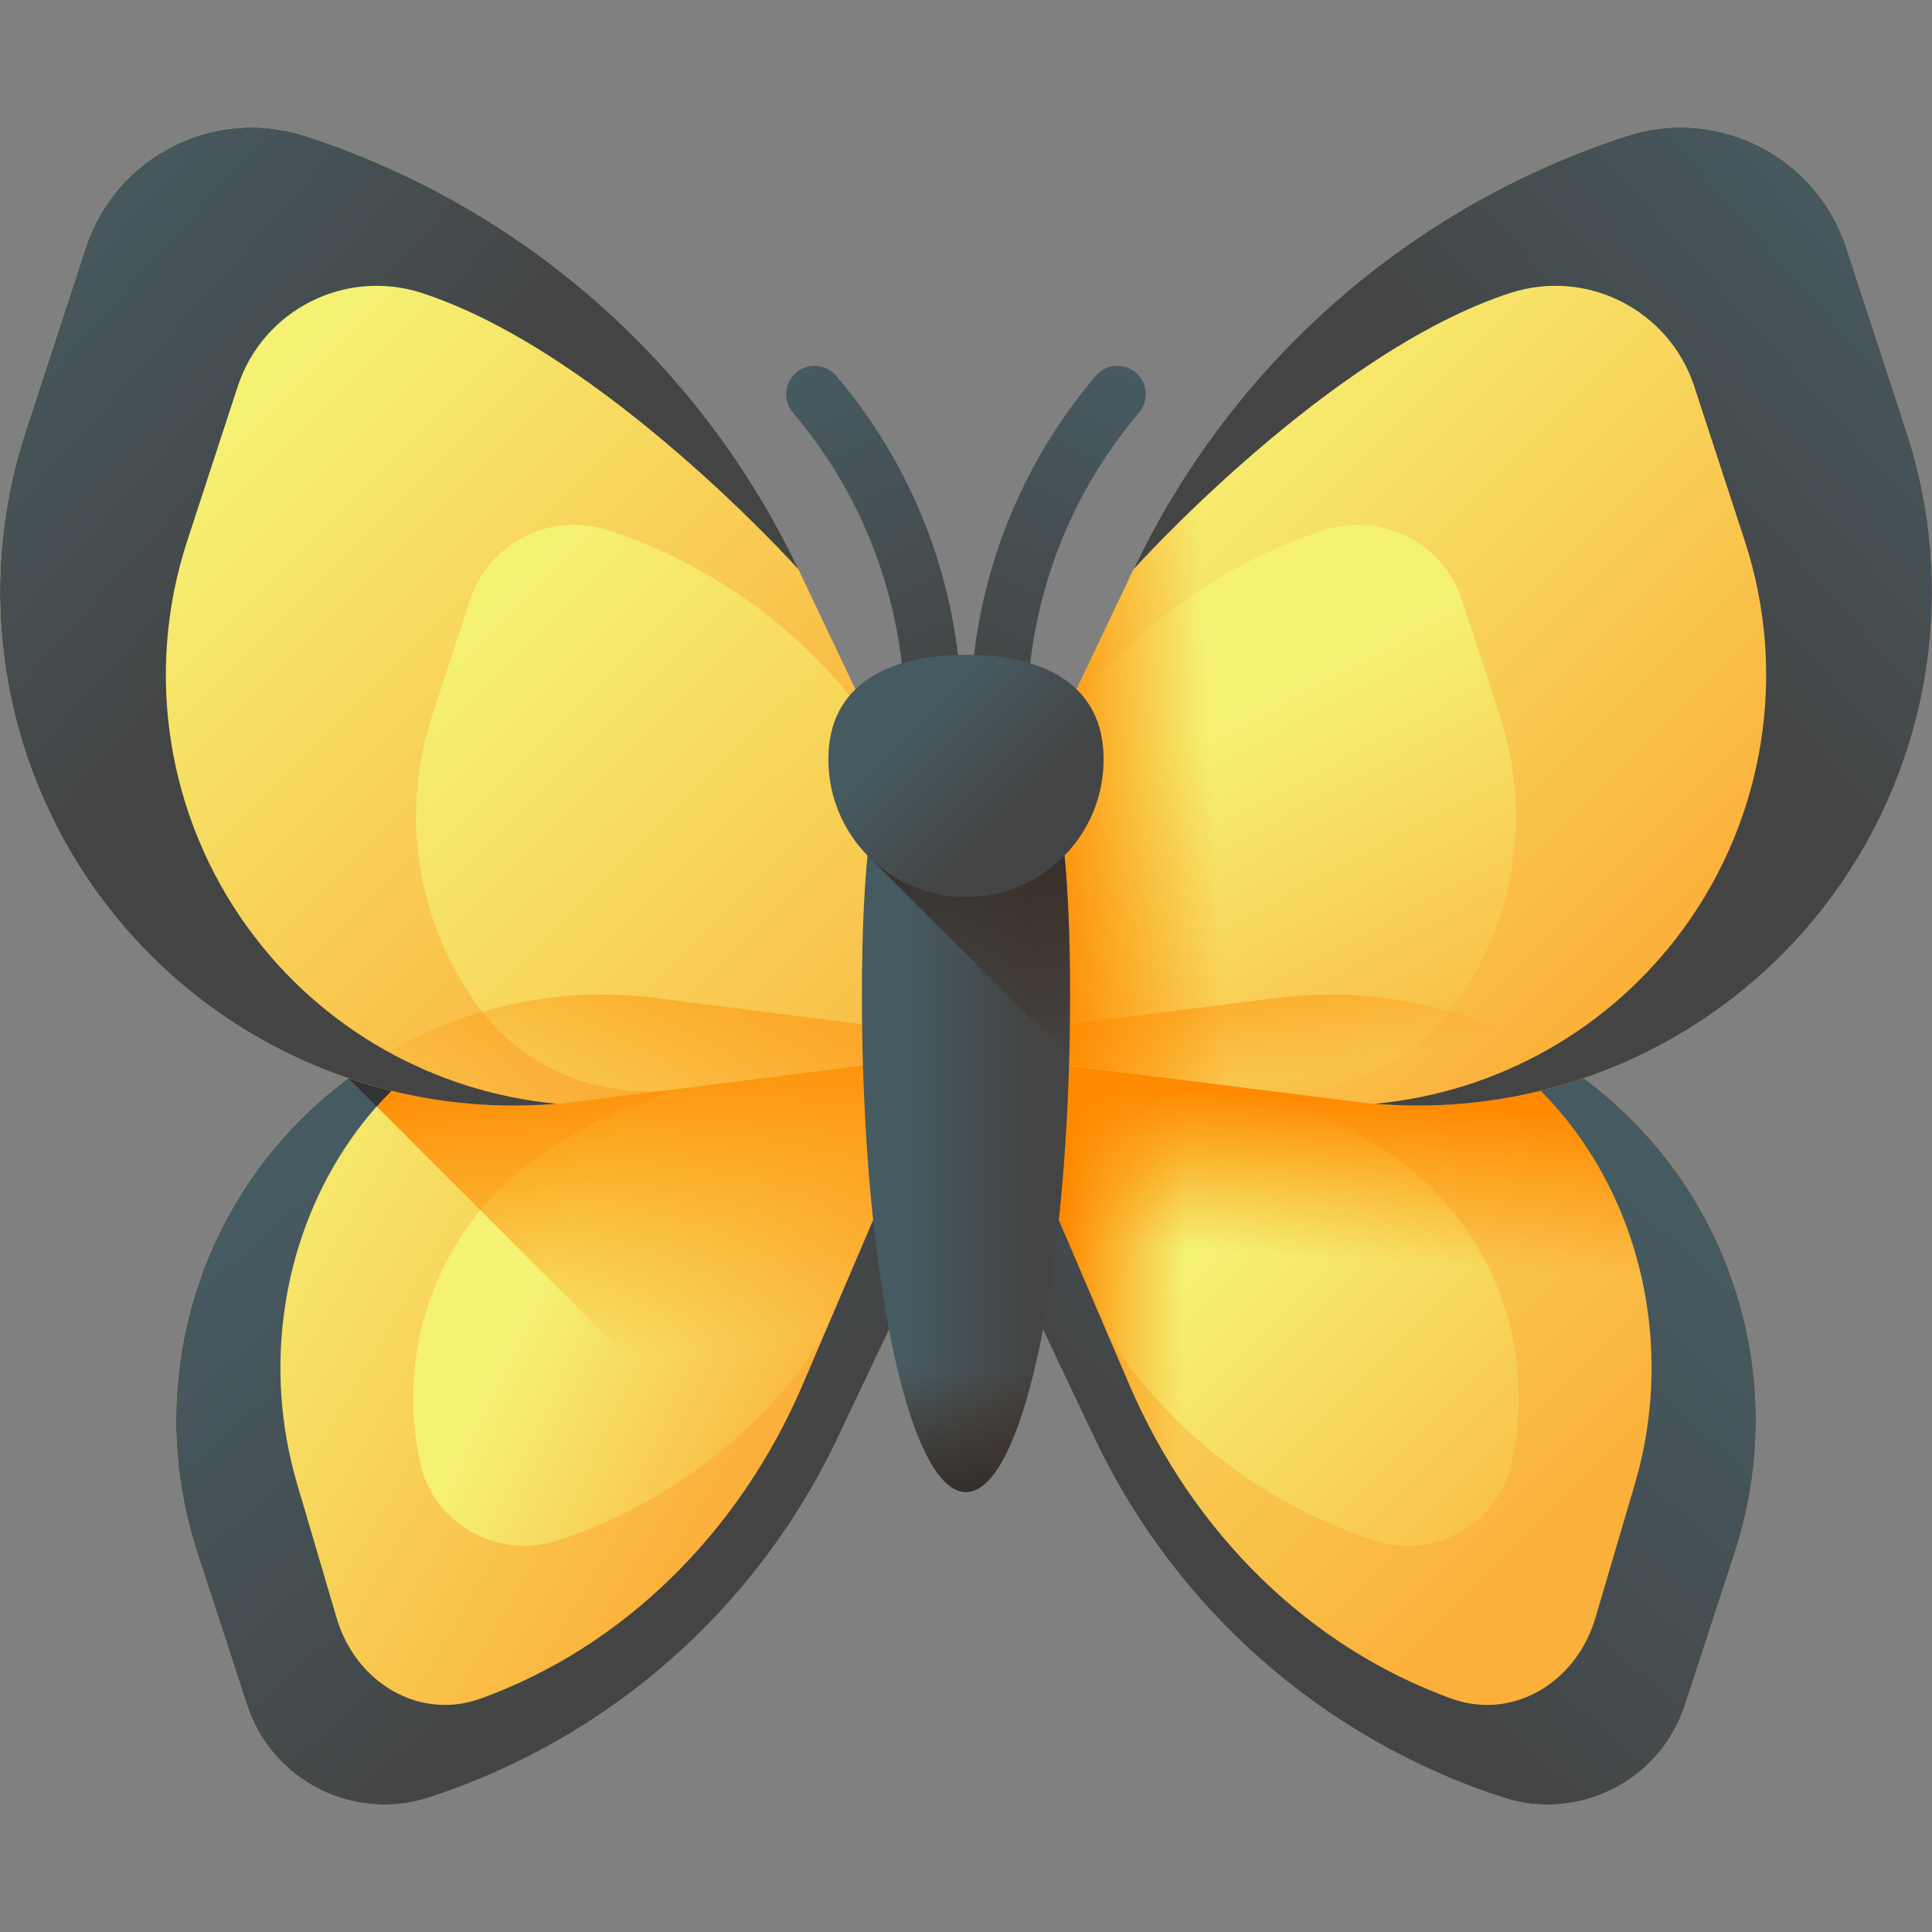 <svg id="Capa_1" enable-background="new 0 0 510 510" height="512" viewBox="0 0 510 510" width="512" xmlns="http://www.w3.org/2000/svg" xmlns:xlink="http://www.w3.org/1999/xlink"><rect x="0" y="0" width="510" height="510" fill="#808080" stroke="none"/><linearGradient id="lg1"><stop offset="0" stop-color="#f5f173"/><stop offset="1" stop-color="#fbb03b"/></linearGradient><linearGradient id="SVGID_1_" gradientUnits="userSpaceOnUse" x1="60.041" x2="198.493" xlink:href="#lg1" y1="305.096" y2="386.538"/><linearGradient id="SVGID_2_" gradientUnits="userSpaceOnUse" x1="151.451" x2="230.15" xlink:href="#lg1" y1="320.703" y2="358.399"/><linearGradient id="lg2"><stop offset="0" stop-color="#ff8900" stop-opacity="0"/><stop offset="1" stop-color="#ff8900"/></linearGradient><linearGradient id="SVGID_3_" gradientUnits="userSpaceOnUse" x1="191.152" x2="180.293" xlink:href="#lg2" y1="354.788" y2="273.733"/><linearGradient id="lg3"><stop offset="0" stop-color="#465a61"/><stop offset="1" stop-color="#444"/></linearGradient><linearGradient id="SVGID_4_" gradientUnits="userSpaceOnUse" x1="103.267" x2="196.861" xlink:href="#lg3" y1="292.225" y2="398.229"/><linearGradient id="lg4"><stop offset="0" stop-color="#444" stop-opacity="0"/><stop offset="1" stop-color="#2b292b"/></linearGradient><linearGradient id="SVGID_5_" gradientUnits="userSpaceOnUse" x1="204.166" x2="112.123" xlink:href="#lg4" y1="395.306" y2="251.037"/><linearGradient id="SVGID_6_" gradientUnits="userSpaceOnUse" x1="253.676" x2="161.633" xlink:href="#lg4" y1="363.719" y2="219.45"/><linearGradient id="SVGID_7_" gradientUnits="userSpaceOnUse" x1="53.195" x2="196.006" xlink:href="#lg1" y1="120.174" y2="262.986"/><linearGradient id="SVGID_8_" gradientUnits="userSpaceOnUse" x1="120.62" x2="257.133" xlink:href="#lg1" y1="169.411" y2="307.475"/><linearGradient id="SVGID_9_" gradientUnits="userSpaceOnUse" x1="176.64" x2="193.982" xlink:href="#lg2" y1="303.018" y2="215.644"/><linearGradient id="SVGID_10_" gradientUnits="userSpaceOnUse" x1="-4.519" x2="83.387" xlink:href="#lg3" y1="73.836" y2="152.435"/><linearGradient id="SVGID_11_" gradientUnits="userSpaceOnUse" x1="259.607" x2="417.57" xlink:href="#lg1" y1="244.846" y2="402.809"/><linearGradient id="SVGID_12_" gradientUnits="userSpaceOnUse" x1="324.555" x2="425.551" xlink:href="#lg1" y1="324.566" y2="425.562"/><linearGradient id="SVGID_13_" gradientUnits="userSpaceOnUse" x1="351.166" x2="353.666" xlink:href="#lg2" y1="332.247" y2="289.747"/><linearGradient id="SVGID_14_" gradientUnits="userSpaceOnUse" x1="312.149" x2="279.649" xlink:href="#lg2" y1="355.039" y2="354.039"/><linearGradient id="SVGID_15_" gradientTransform="matrix(-1 0 0 1 -175.676 0)" gradientUnits="userSpaceOnUse" x1="-582.409" x2="-488.815" xlink:href="#lg3" y1="292.225" y2="398.229"/><linearGradient id="SVGID_16_" gradientUnits="userSpaceOnUse" x1="308.441" x2="443.773" xlink:href="#lg1" y1="112.013" y2="247.345"/><linearGradient id="SVGID_17_" gradientUnits="userSpaceOnUse" x1="304.41" x2="365.076" xlink:href="#lg1" y1="200.999" y2="314.332"/><linearGradient id="SVGID_18_" gradientUnits="userSpaceOnUse" x1="318.676" x2="273.176" xlink:href="#lg2" y1="185.228" y2="187.728"/><linearGradient id="SVGID_19_" gradientUnits="userSpaceOnUse" x1="329.95" x2="320.45" xlink:href="#lg2" y1="285.679" y2="239.179"/><linearGradient id="SVGID_20_" gradientTransform="matrix(-1 0 0 1 -175.676 0)" gradientUnits="userSpaceOnUse" x1="-690.195" x2="-602.289" xlink:href="#lg3" y1="73.836" y2="152.435"/><linearGradient id="SVGID_21_" gradientUnits="userSpaceOnUse" x1="239.122" x2="271.441" xlink:href="#lg3" y1="287.953" y2="287.953"/><linearGradient id="lg5"><stop offset="0" stop-color="#42210b" stop-opacity="0"/><stop offset="1" stop-color="#2b292b"/></linearGradient><linearGradient id="SVGID_22_" gradientUnits="userSpaceOnUse" x1="268.96" x2="251.627" xlink:href="#lg5" y1="284.744" y2="207.744"/><linearGradient id="SVGID_23_" gradientUnits="userSpaceOnUse" x1="255" x2="255" xlink:href="#lg5" y1="361.638" y2="400.051"/><linearGradient id="SVGID_24_" gradientTransform="matrix(.939 .345 -.345 .939 -844.701 -227.483)" gradientUnits="userSpaceOnUse" x1="1104.327" x2="1172.168" xlink:href="#lg3" y1="-59.767" y2="8.074"/><linearGradient id="SVGID_25_" gradientTransform="matrix(-.939 .345 .345 .939 1385.805 -227.483)" gradientUnits="userSpaceOnUse" x1="1133.528" x2="1201.368" xlink:href="#lg3" y1="-70.486" y2="-2.646"/><linearGradient id="SVGID_26_" gradientUnits="userSpaceOnUse" x1="242.796" x2="267.479" xlink:href="#lg3" y1="190.096" y2="214.779"/><g><g><g><g><path d="m270.374 275.819-49.36 103.951c-21.382 45.029-60.345 79.279-107.743 94.711-20.012 6.516-41.52-4.412-48.058-24.417l-13.17-40.3c-11.19-34.241-5.279-71.772 15.894-100.916 24.102-33.176 64.367-50.582 105.045-45.41z" fill="url(#SVGID_1_)"/><path d="m254.474 273.368-36.603 77.615c-1.616 3.433-3.568 6.698-5.873 9.693-16.341 21.305-38.824 37.444-64.757 45.976-2.928.959-5.907 1.414-8.835 1.414-11.881 0-22.955-7.539-26.876-19.454-8.378-32.516 4.918-66.753 33.046-85.092 15.049-9.812 31.932-16.471 49.627-19.576z" fill="url(#SVGID_2_)"/><path d="m208.804 401.47c4.532-6.908 8.623-14.148 12.209-21.7l49.361-103.951-97.392-12.381c-29.158-3.707-58.102 4.19-81.035 21.176z" fill="url(#SVGID_3_)"/><path d="m250.983 274.186-39.014 91.164c-16.9 39.49-47.696 69.528-85.159 83.061-15.817 5.714-32.817-3.869-37.984-21.414l-10.409-35.343c-8.844-30.03-4.172-62.944 12.563-88.504 16.487-25.18 42.543-39.99 70.098-40.582-36.492-.741-71.395 16.347-93.14 46.279-21.173 29.144-27.084 66.675-15.894 100.916l13.17 40.299c6.538 20.005 28.045 30.933 48.058 24.417 47.398-15.432 86.362-49.682 107.743-94.711l49.361-103.951z" fill="url(#SVGID_4_)"/><g><path d="m99.443 292.108c16.264-18.403 38.404-29.039 61.634-29.539-25.037-.509-49.325 7.377-69.129 22.044z" fill="url(#SVGID_5_)"/><path d="m250.983 274.186-39.014 91.164c-3.872 9.047-8.48 17.59-13.724 25.56l10.559 10.559c2.217-3.379 4.325-6.84 6.323-10.376.129-.229.255-.46.383-.689.796-1.423 1.571-2.861 2.33-4.309.21-.402.423-.803.631-1.206.871-1.692 1.723-3.395 2.542-5.119l49.361-103.951z" fill="url(#SVGID_6_)"/></g></g><g><path d="m270.374 275.819-59.609-125.533c-25.821-54.378-72.874-95.74-130.114-114.376-24.167-7.868-50.14 5.328-58.035 29.487l-15.904 48.667c-13.513 41.351-6.375 86.674 19.194 121.869 29.106 40.064 77.731 61.084 126.856 54.838z" fill="url(#SVGID_7_)"/><path d="m177.788 287.59 92.586-11.77-37.606-79.196c-1.659-3.494-3.654-6.825-6.017-9.887-16.762-21.723-39.771-38.144-66.287-46.777-15.172-4.94-31.478 3.345-36.434 18.512l-9.984 30.552c-8.483 25.96-4.002 54.413 12.05 76.508.077.106.154.211.231.317 11.813 16.103 31.648 24.259 51.461 21.741z" fill="url(#SVGID_8_)"/><path d="m172.983 263.438c-29.154-3.706-58.093 4.187-81.024 21.168 19.211 6.54 39.959 8.815 60.803 6.166l117.613-14.952z" fill="url(#SVGID_9_)"/><path d="m65.489 244.988c-21.429-29.497-27.412-67.481-16.086-102.137l13.329-40.787c6.617-20.247 28.384-31.307 48.639-24.712 47.972 15.618 99.394 72.933 99.394 72.933-25.821-54.377-72.874-95.739-130.114-114.375-24.167-7.868-50.14 5.328-58.035 29.487l-15.904 48.667c-13.513 41.351-6.375 86.674 19.194 121.869 27.974 38.505 73.978 59.405 121.127 55.429-32.197-2.967-62.079-19.582-81.544-46.374z" fill="url(#SVGID_10_)"/></g></g><g><g><path d="m239.626 275.819 49.361 103.951c21.382 45.029 60.345 79.279 107.743 94.711 20.012 6.516 41.52-4.412 48.058-24.417l13.17-40.3c11.19-34.241 5.279-71.772-15.894-100.916-24.102-33.176-64.367-50.582-105.045-45.41z" fill="url(#SVGID_11_)"/><path d="m255.526 273.368 36.603 77.615c1.616 3.433 3.568 6.698 5.873 9.693 16.341 21.305 38.824 37.444 64.757 45.976 2.928.959 5.907 1.414 8.835 1.414 11.881 0 22.955-7.539 26.876-19.454 8.378-32.516-4.918-66.753-33.046-85.092-15.049-9.812-31.932-16.471-49.627-19.576z" fill="url(#SVGID_12_)"/><path d="m442.063 308.848c-24.102-33.176-64.367-50.582-105.045-45.41l-97.392 12.381 47.153 99.301h176.724c.05-23.513-7.272-46.771-21.44-66.272z" fill="url(#SVGID_13_)"/><path d="m347.5 262.612c-3.485.115-6.982.381-10.483.826l-97.392 12.381 49.361 103.951c13.373 28.163 33.624 52.108 58.514 69.872z" fill="url(#SVGID_14_)"/><path d="m259.017 274.186 39.014 91.164c16.9 39.49 47.696 69.528 85.159 83.061 15.818 5.714 32.817-3.869 37.984-21.414l10.409-35.343c8.844-30.03 4.172-62.944-12.563-88.504-16.487-25.18-42.543-39.99-70.098-40.582 36.492-.741 71.395 16.347 93.14 46.279 21.173 29.144 27.084 66.675 15.894 100.916l-13.17 40.299c-6.538 20.005-28.045 30.933-48.058 24.417-47.398-15.432-86.362-49.682-107.743-94.711l-49.361-103.951z" fill="url(#SVGID_15_)"/></g><g><path d="m239.626 275.819 59.609-125.533c25.821-54.378 72.874-95.739 130.114-114.375 24.167-7.868 50.14 5.328 58.035 29.487l15.904 48.667c13.513 41.351 6.375 86.674-19.194 121.869-29.106 40.064-77.731 61.084-126.856 54.838z" fill="url(#SVGID_16_)"/><path d="m332.212 287.59-92.586-11.77 37.606-79.196c1.659-3.494 3.654-6.825 6.017-9.887 16.762-21.723 39.771-38.144 66.287-46.777 15.172-4.94 31.478 3.345 36.434 18.512l9.984 30.552c8.483 25.96 4.002 54.413-12.05 76.508-.077.106-.154.211-.231.317-11.813 16.103-31.648 24.259-51.461 21.741z" fill="url(#SVGID_17_)"/><path d="m299.235 150.286-59.609 125.533 117.613 14.952c.587.075 1.174.127 1.762.193v-215.844h-1.091c-24.588 20.244-44.732 45.802-58.675 75.166z" fill="url(#SVGID_18_)"/><path d="m418.042 284.606c-22.931-16.981-51.87-24.874-81.024-21.168l-97.392 12.381 117.613 14.952c20.844 2.65 41.592.374 60.803-6.165z" fill="url(#SVGID_19_)"/><path d="m444.511 244.988c21.429-29.497 27.412-67.481 16.086-102.137l-13.329-40.787c-6.617-20.247-28.384-31.307-48.639-24.712-47.972 15.618-99.394 72.933-99.394 72.933 25.821-54.378 72.874-95.739 130.114-114.375 24.167-7.868 50.14 5.328 58.035 29.487l15.904 48.667c13.513 41.351 6.375 86.674-19.194 121.869-27.974 38.505-73.978 59.405-121.127 55.429 32.197-2.967 62.079-19.582 81.544-46.374z" fill="url(#SVGID_20_)"/></g></g></g><g><g><path d="m282.477 262.761c0 72.407-12.302 131.104-27.477 131.104s-27.477-58.698-27.477-131.104 12.302-80.721 27.477-80.721 27.477 8.314 27.477 80.721z" fill="url(#SVGID_21_)"/><path d="m282.477 262.761c0-72.407-12.302-80.721-27.477-80.721-12.063 0-22.31 5.258-26.005 43.784l53.27 53.27c.139-5.351.212-10.801.212-16.333z" fill="url(#SVGID_22_)"/><path d="m234.051 347.585c5.04 28.311 12.554 46.281 20.949 46.281s15.909-17.97 20.949-46.281z" fill="url(#SVGID_23_)"/></g><g><path d="m243.379 185.983c-2.662-.977-4.652-3.429-4.895-6.44-2.113-26.17-12.199-50.592-29.168-70.627-2.677-3.16-2.285-7.893.876-10.57s7.893-2.284 10.57.876c19.008 22.442 30.306 49.799 32.673 79.114.333 4.129-2.743 7.746-6.872 8.079-1.116.09-2.196-.07-3.184-.432z" fill="url(#SVGID_24_)"/><path d="m266.62 185.983c2.662-.977 4.652-3.429 4.895-6.44 2.113-26.17 12.199-50.592 29.168-70.627 2.677-3.16 2.285-7.893-.876-10.57s-7.893-2.284-10.57.876c-19.008 22.442-30.306 49.799-32.673 79.114-.333 4.129 2.743 7.746 6.872 8.079 1.117.09 2.197-.07 3.184-.432z" fill="url(#SVGID_25_)"/></g><path d="m291.333 200.465c0 20.066-16.267 36.333-36.333 36.333s-36.333-16.267-36.333-36.333 16.267-27.613 36.333-27.613 36.333 7.547 36.333 27.613z" fill="url(#SVGID_26_)"/></g></g></svg>